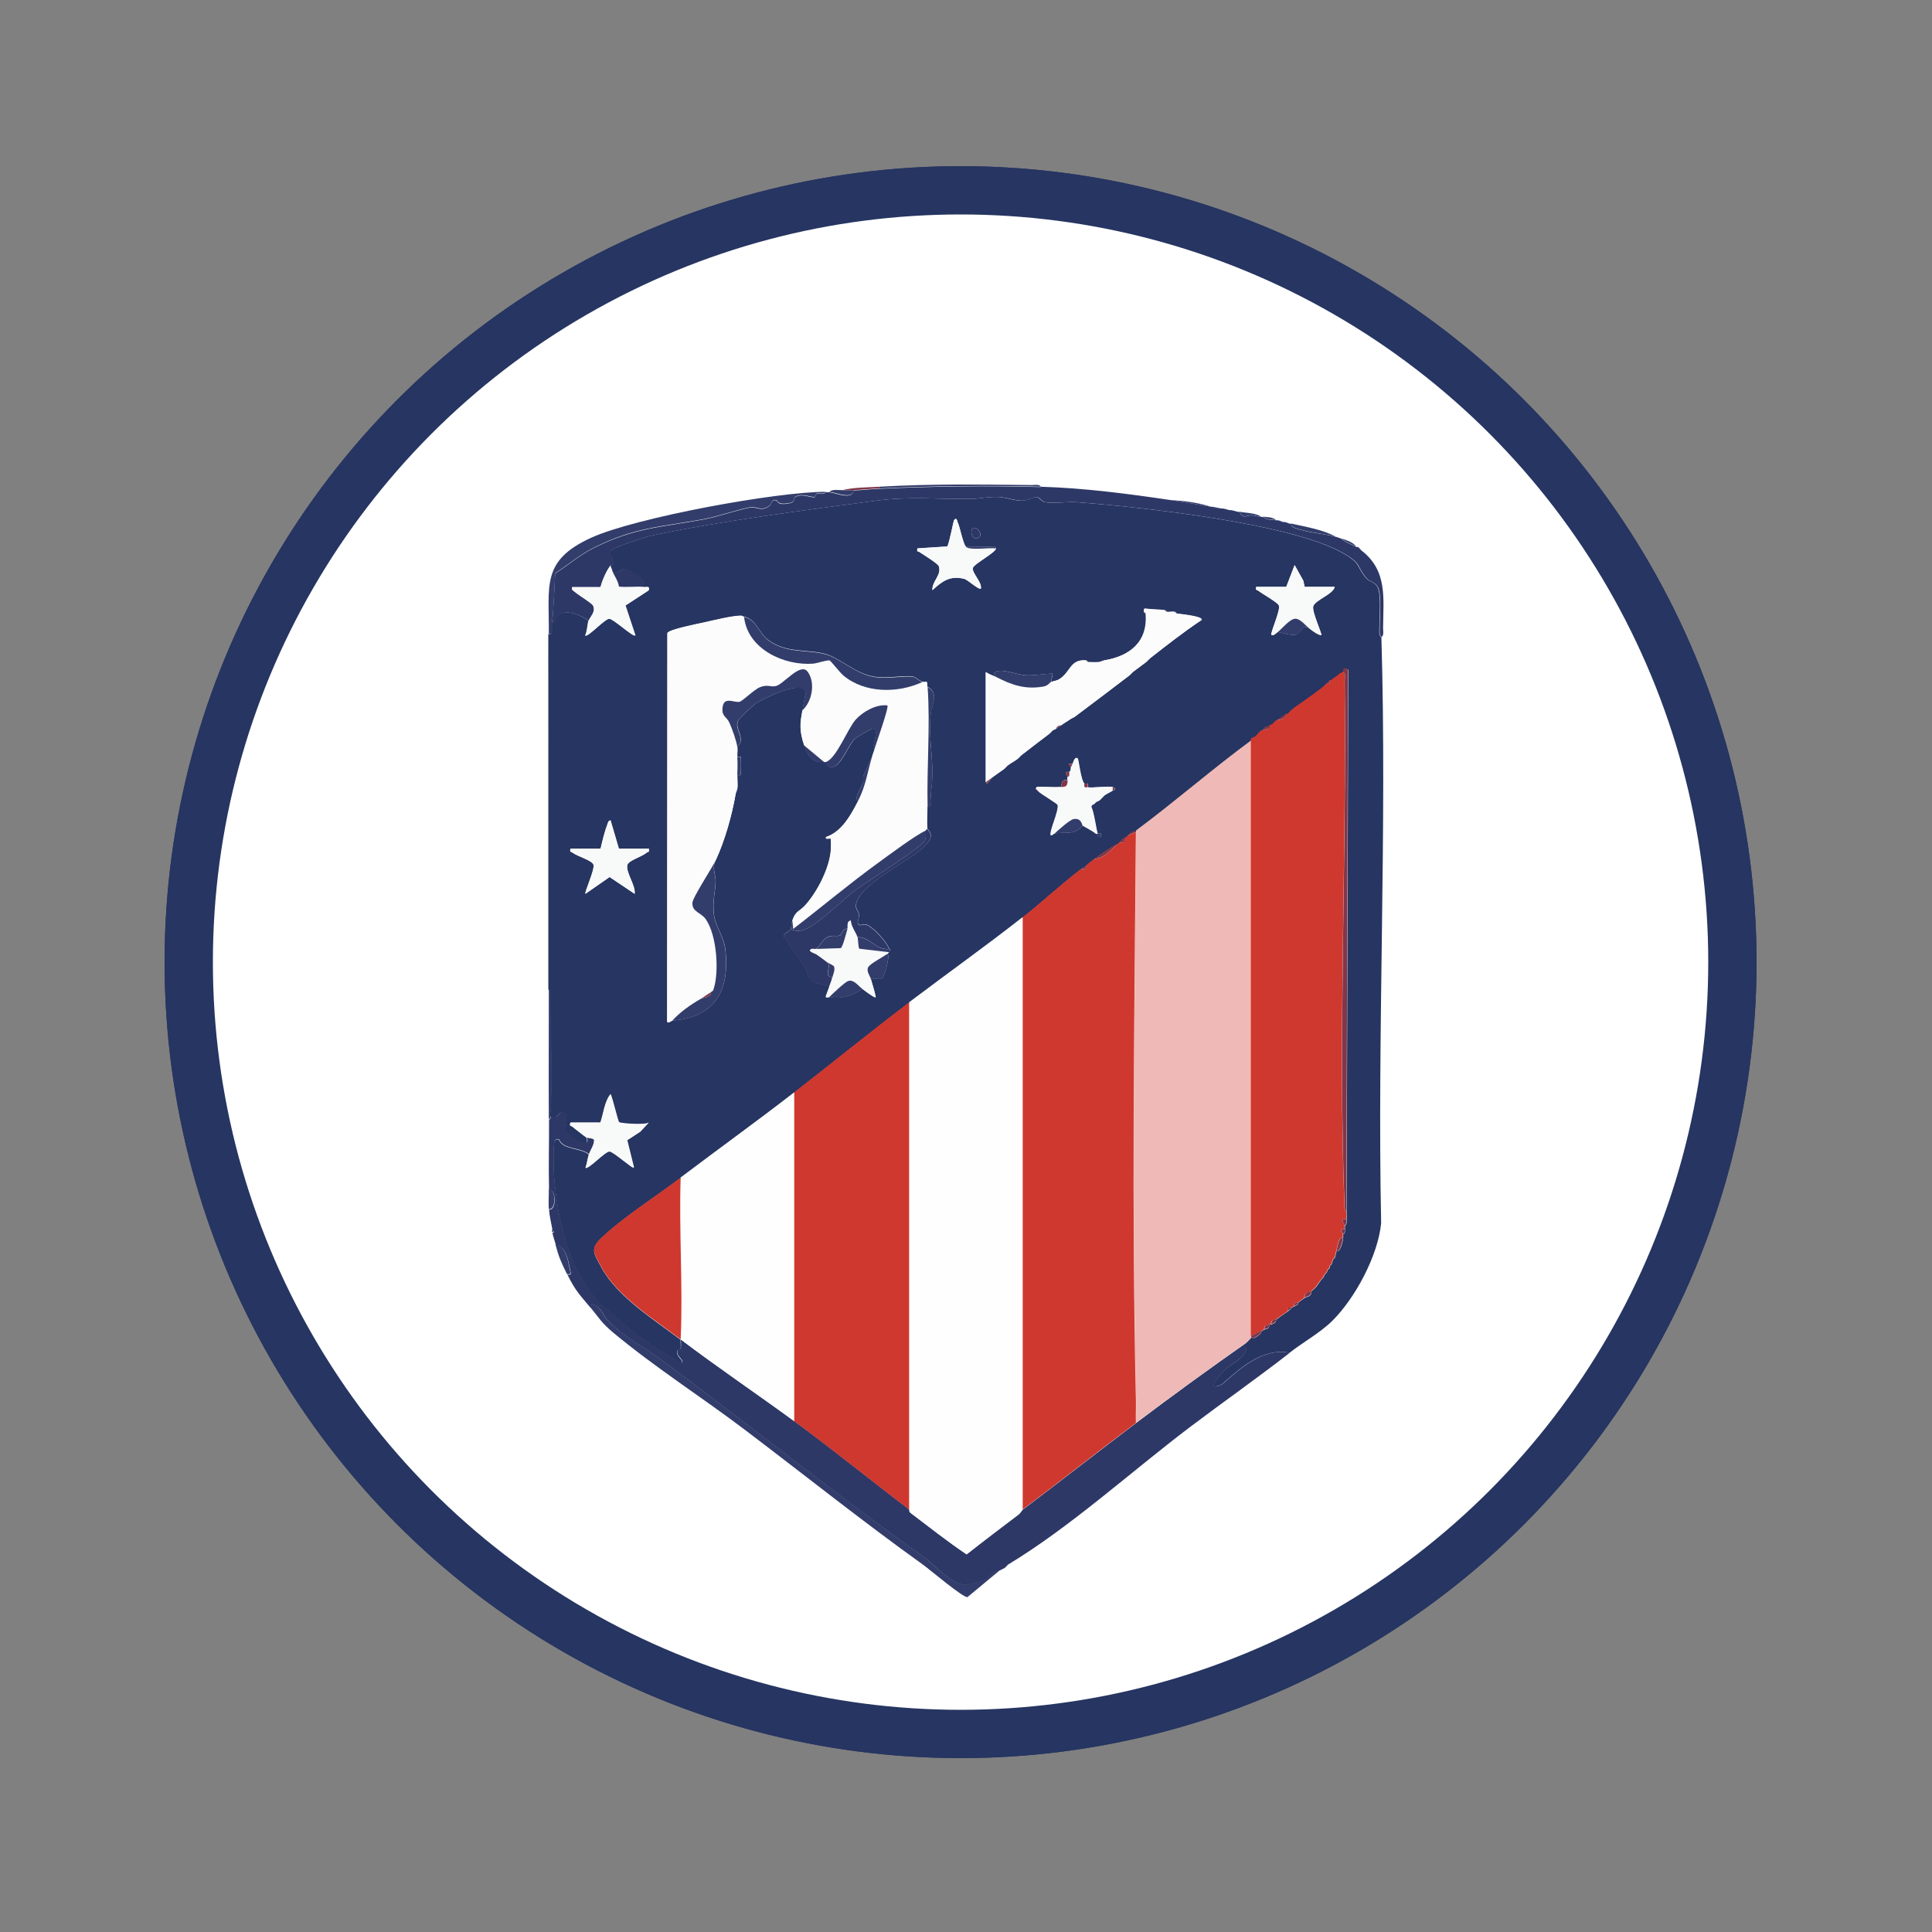 <?xml version="1.0" encoding="UTF-8"?>
<svg xmlns="http://www.w3.org/2000/svg" viewBox="0 0 160 160">
  <rect x="0" y="0" width="160" height="160" fill="#808080" stroke="none"/>
  <defs>
    <style>
      .cls-1, .cls-2 {
        fill: #fff;
      }

      .cls-1, .cls-3 {
        stroke: #263561;
        stroke-miterlimit: 10;
        stroke-width: 4px;
      }

      .cls-4 {
        fill: #f8f9f9;
      }

      .cls-5 {
        fill: #813749;
      }

      .cls-6 {
        fill: #333d6b;
      }

      .cls-7 {
        fill: #263561;
      }

      .cls-8 {
        fill: #eeb9b6;
      }

      .cls-3 {
        fill: none;
      }

      .cls-9 {
        fill: #fcfcfd;
      }

      .cls-10 {
        fill: #cf382e;
      }

      .cls-11 {
        fill: #fefefe;
      }

      .cls-12 {
        fill: #2d3867;
      }
    </style>
  </defs>
  <g id="Layer_1" data-name="Layer 1">
    <g>
      <circle class="cls-1" cx="79.55" cy="79.68" r="63.92"/>
      <g>
        <circle class="cls-2" cx="79.55" cy="79.68" r="63.92"/>
        <circle class="cls-3" cx="79.55" cy="79.68" r="63.92"/>
      </g>
    </g>
  </g>
  <g id="Layer_2" data-name="Layer 2">
    <g>
      <path class="cls-7" d="M114.4,52.75c.48,16.15-.35,32.39-.02,48.55-.26,2.68-2.15,6.22-4.06,8.1-1.02,1-2.42,1.76-3.52,2.63-2.22-.43-4.06,1.25-5.61,2.61-1.48.7-.16-.81.29-1.23.68-.64,1.91-.99,1.73-2.21.16-.11.32-.35.41-.41.04-.03.22.05.31,0,.18-.11.61-.38.52-.54.09-.05.19-.09.28-.14.17-.09.34.04.41-.41.04-.02.1.02.14,0,.55-.22.35-.36.41-.41.26-.21.67-.48.97-.69.34-.25.17-.16.28-.28.04-.04.2-.1.28-.14.46-.23.2-.21.28-.28.17-.15.37-.28.55-.41.17-.12.58-.08.55-.55.5-.39.5-.54.83-.97.04-.05.1-.08.14-.14.08-.11.1-.22.14-.28.03-.04.1-.08.14-.14.07-.11.09-.2.14-.28.02-.03.1-.06.14-.14.02-.04-.02-.1,0-.14.02-.04.11-.08.14-.14.1-.21.09-.3.14-.41.02-.04.12-.08.14-.14.09-.26.09-.4.14-.55.3.16.54-.85.55-1.11,0-.09,0-.19,0-.28.17-.06.15-.27.14-.41,0-.09.01-.19,0-.28.17-.16.14-.34.14-.55,0-.18.01-.37,0-.55l.14-44.96c-.5-.33-.39.18-.42.2-.07.06-.2.08-.28.14-.06.04-.09.11-.14.14-.13.1-.28.18-.41.28-.05.04-.09.1-.14.14-.03.02-.11-.02-.14,0-.13.11-.21.23-.28.28-.05.04-.09.1-.14.14s-.09.1-.14.14c-.83.64-1.65,1.21-2.49,1.8-.21.15-.34.37-.41.41-.03.02-.11-.02-.14,0-.27.19-.55.37-.83.55-.05.03-.09.1-.14.14s-.09.1-.14.14c-.08.06-.19.09-.28.14-.18.1-.47.07-.55.41-.03.02-.1-.02-.14,0-.06.04-.1.11-.14.14-.09.06-.19.27-.41.41-.14-.01-.22-.01-.28.14-.01.04.01.1,0,.14-3.25,2.39-6.3,5.06-9.53,7.46-.15.11-.27-.06-.69.41-.04.05-.1.09-.14.14-.29.05-.38.26-.55.41-.05.04-.09.09-.14.14-.68.3-1.34.8-1.93,1.24-.23.17-.46.37-.69.55-.09.07-.24.15-.41.28-1.66,1.27-3.22,2.73-4.84,4.01-3.07,2.41-6.28,4.69-9.4,7.05s-6.35,4.99-9.53,7.46-6.27,4.68-9.4,7.05c-2.03,1.54-4.74,3.25-6.56,4.98-1,.95-.59,1.33.01,2.46,1.29,2.4,4.4,4.34,6.54,5.96-.01.23.05.53,0,.73-.03.12-.29.05-.29.3.01.48.42.49.43.9-.14.14-1.08-.6-1.29-.72-1.64-.88-4.1-2.84-5.48-4.19-2.69-2.63-3.61-7.14-3.87-10.78-.03-.42-.06-2.49.07-2.69.08-.13.19-.16.34-.13.34.88,1.81.67,2.49,1.24-.11.34-.15.76-.28,1.1.21.22,1.59-1.34,2-1.34.29,0,1.92,1.45,2,1.34l-.56-2.26,1.1-.72.7-.75c-.28.26-2.37.07-2.47-.01-.09-.08-.54-2.03-.71-2.33-.48.59-.58,1.61-.83,2.35h-2.49c-.08.32.06.23.17.32.37.29.84.67,1.21.93,0,.34.13.48-.32.39-.59-.12-1.4-.66-1.48-1.3-.04-.34.26-.93,0-1.1-.62-.41-.58.69-1.25.21.23-2.99.03-6.68,0-9.74,0-.23.09-.61-.14-.76,0-3.82,0-7.65,0-11.47v-13.82c0-1.38-.01-2.77,0-4.15.47.12.23-.56.28-.97.43.07.28-.43.56-.62.71-.48,1.84.04,2.48.48-.11.36-.1.87-.28,1.24.19.21,1.6-1.38,2-1.38.34,0,1.99,1.54,2.14,1.38l-.82-2.47,1.93-1.26c.08-.4-.14-.25-.41-.27.03-.27.02-.5-.2-.7-.16-.15-1.21-.82-1.39-.81-.27.01-.6.52-1.03.13-.05-.14-.13-.26-.14-.41.06-.08.29-.07.28-.34,0-.22-.46-.58-.26-.89.16-.25,2.91-1.15,3.38-1.25,5.8-1.23,12.75-2.11,18.66-2.9,2.73-.36,5.02-.11,7.73-.14.81,0,1.6-.22,2.49-.15.6.05,1.19.3,1.79.29.52,0,.97-.32,1.24-.29s.38.36.7.42c.7.14,1.84-.06,2.62,0,5.3.4,17.67,1.73,22.04,4.21,1.54.87,1.09,1.06,1.93,2.08.25.31.75.28.98.81.31.7.09,2.83.12,3.75,0,.18.14.32.14.33ZM79.99,45.28c-.24-.26-.48-1.58-.68-2.02-.05-.11-.08-.45-.29-.19-.07.09-.39,1.9-.57,2.19l-2.47.16c-.08.33.06.22.18.31.29.2,1.51.93,1.59,1.17.25.73-.59,1.26-.53,1.98.81-.75,1.47-1.25,2.66-.93.24.06,1.21.94,1.35.8.11-.54-.75-1.28-.66-1.71.07-.32,1.91-1.29,1.91-1.61-.02-.23-.31-.13-.48-.14-.66-.04-1.34.03-2,0ZM80.54,43.77c-.21.16-.08.89.33.82.73-.12.06-1.11-.33-.82ZM108.45,52.06c.27.2.63.5.97.55.09-.09-.79-1.94-.67-2.39.14-.53,1.67-1.01,1.78-1.62h-2.49l-.11-.51-.72-1.29-.69,1.8h-2.49c-.08.32.06.23.17.32.34.26,1.55.93,1.7,1.21.17.32-.56,1.93-.63,2.41.12.2.45-.12.55-.21.34.09,1.12.29,1.42.25.55-.08.55-.99,1.2-.53ZM94.78,50.67c.02.12.14.13.14.14.19,2.36-1.35,3.52-3.45,3.87-.24.04-.39.14-.41.14-.31.02-.66.01-.97,0,0,0-.04-.13-.14-.14-1.29-.1-1.23.91-2.14,1.52-.29.19-.52.17-.76.28l.14-.69c-.79,0-1.47.18-2.28.13-.67-.04-1.87-.54-2.39-.31-.33.14-.14.22-.03.45-.27-.14-.58-.21-.83-.41v9.12s.07.14.07.14l.48-.55c.32-.24.65-.46.97-.69.14-.11.22-.23.28-.28.26-.2.57-.35.83-.55.14-.1.22-.23.28-.28.78-.6,1.56-1.21,2.35-1.8.14-.1.22-.24.28-.28.08-.06.2-.08.28-.14.12-.09.27-.17.41-.28.3-.22.61-.39.83-.55.04-.03.16-.05.28-.14,1.52-1.14,3.05-2.3,4.56-3.45.14-.11.22-.23.28-.28.36-.28.75-.55,1.11-.83.13-.1.22-.23.28-.28,1.39-1.09,2.82-2.21,4.28-3.18.23-.33-1.92-.52-2.07-.55,0,0-.03-.12-.14-.14-.21-.04-.48.03-.69,0,0,0-.03-.12-.14-.14-.51-.07-1.13-.05-1.66-.14,0,.09-.02.19,0,.28ZM61.61,51.09s-.07-.11-.3-.11c-.76.02-2.24.39-3.05.57-.47.1-2.89.58-2.99.87l-.02,32.17c.05.2.34-.06.42-.07,3.52-.27,4.78-2.45,4.41-5.86-.12-1.1-.83-1.92-.95-2.92-.14-1.1.12-1.87.14-2.77.01-.55-.33-1.12,0-1.72.76-1.63,1.36-3.75,1.66-5.53,0-.02.11-.15.14-.41.04-.34-.01-.75,0-1.11.13-.01.24.07.28-.09.03-.13.04-1.38,0-1.43-.02-.02-.2.01-.28,0-.02-.27.03-.57,0-.83.73-.65-.19-1.4.03-2.11.07-.23,1.26-1.32,1.54-1.51.63-.41,3.53-1.81,4.04-1.09l.07.22c-.14.48-.19.98-.28,1.45-.23,1.13-.25,1.72.14,2.9.29.87.63,1.5,1.66,1.38.05,0,.1.01.14,0,0,.34.17.43.48.43.77,0,1.39-1.89,1.93-2.36.1-.09,1.32-.8,1.4-.81.79-.08-.12,1.48.19,1.78-.04.15-.1.28-.14.41l-.79,1.77c.2.8-.81,1.41-.45,2.1-.59,1.14-1.35,2.49-2.62,2.9-.05.27.32.06.4.14.04.04.03.85,0,1.03-.14,1.46-1.11,3.34-2.07,4.43-.54.61-.83.48-1.11,1.31-.11.33-.08.47-.14.69-.08.3-.69.31-.54.73.6.83,1.22,1.67,1.76,2.54.15.24.17.54.32.78.42.69,1,.4,1.64.78-.09.26-.19.5-.28.76,0,.13.17.06.28.07,1.16.13,1.83-.05,2.76-.69.16.11,1.02.78,1.1.69-.1-.51-.27-1.02-.41-1.52.24-.05.78.08.95-.02.09-.06.68-1.78.43-2.05.04-.03.1-.1.14-.14.23-.26.04-.16,0-.28-.22-.58-1.29-1.76-1.84-1.98-.27-.11-.45.05-.57.02-.39-.09-.05-.55-.08-.86-.03-.28-.3-.47-.26-.81.3-2.09,6.12-4.2,6.2-5.71.02-.34-.26-.49-.28-.61-.08-.5.01-1.25,0-1.8.49.08.24-.85.28-1.17.37-2.48-.25-4.23-.02-6.51.08-.74.73-1.75-.27-2.27-.05-.68-.04-.29-.41-.41-.35-.12-.52-.37-.77-.42-.81-.15-2.17.23-3.41-.03-1.44-.3-2.72-1.53-3.83-1.84-1.56-.42-3.16-.05-4.69-1.11-.86-.59-1.01-1.75-2.08-1.99ZM88.83,63.25s-.23-.04-.27,0c-.1.09.14.26.14.27.02.39-.13.39-.14.41-.56-.07-.15.3-.14.41,0,.09,0,.19,0,.28-.47-.1-.47.16-.55.55-.66.05-1.34-.04-2,0l-.07.14c0,.16.18.2.28.28.23.2,1.51.97,1.53,1.06.12.53-.74,2.25-.56,2.53.11,0,.17-.11.27-.14.81-.21,1.69.21,2.35-.69.23.17.7.36,1.11.69.12.1.06.27.34.28.12,0,.09-.25.07-.28-.03-.03-.25.03-.27,0-.09-.12-.32-1.87-.52-2.17-.05-.23.17-.24.25-.31.04-.04.09-.1.14-.14.07-.06.21-.08.28-.14.18-.15.32-.34.41-.41.2-.16.54-.29.69-.41,0,0,.11.02.14-.07.04-.15,0-.16-.14-.21-.35-.11-1.93.11-2.07,0-.03-.02.03-.24,0-.28s-.24.03-.28,0c-.3-.26-.48-1.99-.55-2.07-.24-.28-.36.38-.41.41ZM51.25,70.29l-.69-2.35c-.21.02-.21.21-.27.35-.23.59-.41,1.37-.56,2h-2.49c-.08.32.06.23.17.32.42.33,1.65.64,1.74,1.02.1.43-.77,2.28-.67,2.39l2-1.39,2.07,1.39c.11-.66-.77-1.8-.6-2.39.11-.39,1.2-.67,1.6-1.02.1-.08.26,0,.18-.32h-2.49Z"/>
      <path class="cls-12" d="M45.59,92.4c.67.47.63-.62,1.25-.21.26.17-.04.76,0,1.1.07.64.89,1.18,1.48,1.3.45.09.31-.05.32-.39.12.08.53.05.56.22,0,.42-.31.82-.42,1.16-.68-.57-2.15-.36-2.49-1.24-.15-.03-.26,0-.34.13-.13.2-.1,2.28-.07,2.69.26,3.63,1.18,8.15,3.87,10.78,1.38,1.35,3.84,3.31,5.48,4.19.21.11,1.15.85,1.29.72,0-.41-.42-.42-.43-.9,0-.25.26-.17.29-.3.05-.21,0-.5,0-.73,3.08,2.33,6.32,4.52,9.4,6.77s6.41,4.96,9.53,7.32c.01,0-.02.18.1.28,1.54,1.16,3.05,2.36,4.65,3.44,1.42-1.12,2.86-2.21,4.3-3.3.17-.13.27-.35.35-.41,3.11-2.35,6.28-4.83,9.4-7.19,2.94-2.22,6.08-4.5,9.12-6.63.18,1.22-1.06,1.56-1.73,2.21-.45.43-1.77,1.93-.29,1.23,1.55-1.36,3.39-3.04,5.61-2.61-2.73,2.12-5.54,4.09-8.28,6.16-4.87,3.69-9.91,8.28-15.07,11.39l-.28.28c-.09.05-.19.09-.28.14-.24.13-.54.11-.77.27-.22.15-.26.48-.45.56-.09.04-1.4.4-1.49.42-1.31.16-2.64-1.54-3.58-2.21-7.45-5.3-14.49-10.97-21.85-16.42-1.52-1.13-3.03-1.83-4.42-3.25-.32-.32-.54-1-1.02-1.26-.24-.14-.48-.18-.41.21-.92-1.11-1.24-1.38-1.93-2.76.43.06.26-.16.22-.42-.13-.71-.36-1.96-1.18-2.06-.09-.32-.21-.63-.28-.97l.14-.08-.14-.19c-.1-.55-.24-1.09-.28-1.66.66.05.57-1.72,0-1.66-.05-1.93.01-3.87,0-5.8.13-.04.13-.16.14-.28Z"/>
      <path class="cls-12" d="M86.21,40.31c3.64.11,7.19.58,10.78,1.11,1.09.16,2.22.37,3.32.55.04,0,.09,0,.14,0,.12.22.47.13.69.14.04,0,.09,0,.14,0l.55.14s.09,0,.14,0l.55.14s.09,0,.14,0c.27.66.62.26,1.02.29.24.02.49.1.77.13.05,0,.09,0,.14,0,.31.27.74.22,1.11.28.04,0,.09,0,.14,0l.41.14s.09,0,.14,0l.41.14s.09,0,.14,0c-.08.34.59.45.8.51.97.29,1.94.32,2.93.59.15.04.27.09.41.14.34.33.84.45,1.24.69.03.02.1-.02.14,0l.28.28c2.18,1.68,1.82,3.94,1.8,6.43,0,.23.09.61-.14.76,0-.02-.14-.16-.14-.33-.03-.93.19-3.05-.12-3.75-.24-.53-.73-.5-.98-.81-.84-1.02-.38-1.21-1.93-2.08-4.37-2.48-16.75-3.81-22.04-4.21-.79-.06-1.92.13-2.62,0-.32-.06-.42-.39-.7-.42s-.72.29-1.24.29c-.61,0-1.19-.25-1.79-.29-.89-.07-1.67.14-2.49.15-2.71.03-5-.22-7.73.14-5.9.79-12.85,1.67-18.66,2.9-.47.1-3.22.99-3.38,1.25-.19.31.25.67.26.89.01.27-.22.26-.28.34-.32.4-.7,1.24-.83,1.8h-2.35c-.06.27.1.27.23.39.29.26,1.4.92,1.5,1.13.26.52-.25.93-.35,1.24-.64-.43-1.77-.96-2.48-.48-.28.19-.12.69-.56.62.15-1.34.17-2.7.26-4.05,1.18-.75,1.99-1.51,3.28-2.15,3.33-1.64,5.39-1.66,8.9-2.3,1.27-.23,2.77-.77,3.97-1.01.44-.09.92.37,1.55-.1.27-.2.2-.6.62-.48.11.03.02.41.96.26.71-.11.39-.43.58-.54.6-.34,1.24.06,1.62.01.09-.01.07-.25.18-.28.22-.06.6.11.73-.14.09,0,.19,0,.28,0,.62.06,1.87.69,2.07-.14.69-.03,1.37-.11,2.07-.14,4.47-.2,8.92-.27,13.4-.14Z"/>
      <path class="cls-6" d="M48.9,108.29c-.07-.38.17-.34.41-.21.48.27.7.94,1.02,1.26,1.39,1.41,2.9,2.12,4.42,3.25,7.36,5.45,14.41,11.11,21.85,16.42.94.67,2.27,2.37,3.58,2.21.1-.01,1.4-.38,1.49-.42.18-.08.23-.41.45-.56.23-.16.53-.13.77-.27l-2.76,2.29c-.29.14-3.17-2.31-3.69-2.68-5-3.58-9.79-7.41-14.7-11.13-3.6-2.73-7.49-5.2-10.97-8.1-.98-.82-1.14-1.19-1.87-2.07Z"/>
      <path class="cls-6" d="M68.38,40.73c-.14.25-.52.09-.73.14-.11.03-.09.27-.18.28-.37.05-1.01-.35-1.62-.01-.2.11.13.43-.58.54-.94.14-.85-.23-.96-.26-.42-.12-.35.28-.62.48-.63.47-1.11.01-1.55.1-1.2.24-2.7.78-3.97,1.01-3.51.64-5.57.65-8.9,2.3-1.29.64-2.1,1.39-3.28,2.15-.09,1.35-.11,2.71-.26,4.05-.05.41.2,1.09-.28.97.04-3.98-.65-6.03,3.47-7.93,3.66-1.68,15.4-3.83,19.47-3.82Z"/>
      <path class="cls-6" d="M86.21,40.31c-4.48-.13-8.94-.06-13.4.14v-.14c4.28-.25,8.36-.19,12.64-.14.23,0,.61-.09.76.14Z"/>
      <path class="cls-6" d="M45.45,70.43c0-4.6-.02-9.21,0-13.82v13.82Z"/>
      <path class="cls-6" d="M45.59,92.4c0,.12,0,.24-.14.28-.02-3.59,0-7.19,0-10.78.23.14.14.52.14.76.03,3.06.23,6.75,0,9.74Z"/>
      <path class="cls-6" d="M46,103.04c.83.1,1.06,1.36,1.18,2.06.05.27.21.48-.22.42-.49-.98-.68-1.4-.97-2.49Z"/>
      <path class="cls-6" d="M110.67,44.46c-.99-.27-1.96-.3-2.93-.59-.21-.06-.88-.18-.8-.51,1.23.28,2.63.5,3.73,1.11Z"/>
      <path class="cls-6" d="M45.45,98.48c.57-.06.66,1.7,0,1.66-.04-.55.01-1.11,0-1.66Z"/>
      <path class="cls-6" d="M69.77,40.59c.32,0,.65.02.97,0-.2.83-1.45.19-2.07.14.3-.24.74-.13,1.11-.14Z"/>
      <path class="cls-6" d="M104.45,42.8c-.28-.02-.53-.11-.77-.13-.4-.03-.75.37-1.02-.29.58.11,1.28.09,1.8.41Z"/>
      <path class="cls-6" d="M100.3,41.97c-1.1-.18-2.22-.39-3.32-.55,1.1.05,2.26.21,3.32.55Z"/>
      <path class="cls-5" d="M72.81,40.31v.14c-.7.03-1.38.1-2.07.14-.32.02-.65,0-.97,0,.96-.24,2.06-.22,3.04-.28Z"/>
      <path class="cls-6" d="M101.13,42.11c-.22,0-.57.09-.69-.14.23.04.52.11.69.14Z"/>
      <path class="cls-6" d="M105.69,43.07c-.37-.06-.79,0-1.11-.28.36.04.8.02,1.11.28Z"/>
      <path class="cls-6" d="M101.82,42.25l-.55-.14c.24.04.45.12.55.14Z"/>
      <path class="cls-6" d="M102.51,42.38l-.55-.14c.24.04.41.11.55.14Z"/>
      <path class="cls-6" d="M106.8,43.35l-.41-.14c.21.04.36.13.41.14Z"/>
      <path class="cls-6" d="M106.24,43.21l-.41-.14c.22.04.38.13.41.14Z"/>
      <path class="cls-6" d="M112.32,45.28c-.4-.24-.9-.36-1.24-.69.43.16.98.29,1.24.69Z"/>
      <path class="cls-6" d="M45.72,102.07c-.02-.08.02-.19,0-.28l.14.19-.14.08Z"/>
      <path class="cls-6" d="M112.74,45.56l-.28-.28c.18.11.21.23.28.28Z"/>
      <path class="cls-6" d="M83.17,129.85l.28-.28s-.11.18-.28.28Z"/>
      <path class="cls-8" d="M103.62,110.64v.14c-.09.06-.25.3-.41.41-3.04,2.13-6.18,4.42-9.12,6.63-.02-.67.02-1.34,0-2.01-.37-15.56-.14-31.31,0-46.9v-.14c3.23-2.4,6.29-5.07,9.53-7.46v49.33Z"/>
      <path class="cls-10" d="M94.08,117.83c-3.12,2.35-6.28,4.84-9.4,7.19v-49.05c1.62-1.27,3.18-2.74,4.84-4.01.29.03.48.05.41-.28.23-.18.46-.38.69-.55.74.02,1.43-.76,1.93-1.24.05-.04.09-.09.14-.14.52.13.39-.22.55-.41.04-.05.1-.09.14-.14l.69-.28c-.13,15.6-.36,31.35,0,46.9.02.67-.02,1.34,0,2.01Z"/>
      <path class="cls-11" d="M84.69,75.96v49.05c-.08.06-.18.28-.35.41-1.44,1.09-2.88,2.18-4.3,3.3-1.6-1.07-3.11-2.28-4.65-3.44-.12-.09-.09-.27-.1-.28v-42c3.11-2.35,6.33-4.64,9.4-7.05Z"/>
      <path class="cls-10" d="M111.49,100.42c.01.18,0,.37,0,.55-.58-.08-.16.39-.14.55.01.09,0,.19,0,.28-.56-.07-.15.28-.14.41,0,.09,0,.19,0,.28-.38-.1-.44.74-.55,1.11-.05.15-.04.29-.14.55l-.14.14c-.05.12-.04.21-.14.41l-.14.14s.02.1,0,.14l-.14.14c-.04.08-.07.17-.14.28l-.14.14c-.04.06-.06.16-.14.28l-.14.14c-.33.42-.32.57-.83.97-.15.12-.59.08-.55.55-.18.13-.38.27-.55.41-.26-.04-.32.01-.28.28-.08.04-.23.09-.28.14-.26-.04-.32.01-.28.28-.29.22-.71.48-.97.69-.28,0-.43.14-.41.41-.04.02-.1-.02-.14,0-.24.09-.49.11-.41.41-.09.05-.18.09-.28.14-.27.14-.57.24-.83.41v-49.33s-.01-.1,0-.14c.13,0,.19-.08.28-.14.23-.15.33-.35.41-.41l.14-.14s.1.02.14,0c.27-.15.65-.04.55-.41.09-.05.2-.08.28-.14l.14-.14c.05-.04.09-.1.14-.14.42-.09.74-.07.83-.55.03-.02.11.02.14,0l.41-.41c.83-.59,1.66-1.16,2.49-1.8l.14-.14c.05-.04.09-.1.14-.14.29.03.31.02.28-.28.03-.02.11.02.14,0l.14-.14c.13-.1.28-.18.41-.28l.14-.14c.08-.06.21-.08.28-.14.23.14.14.52.14.76.18,14.41-.55,29.21-.01,43.54,0,.25.15.43.15.47Z"/>
      <path class="cls-10" d="M75.29,83.01v42c-3.12-2.36-6.43-5.05-9.53-7.32v-27.22c3.18-2.47,6.32-5.03,9.53-7.46Z"/>
      <path class="cls-9" d="M61.61,51.09c.29,2.64,3.3,4.06,5.73,3.87.34-.03,1.16-.32,1.36-.26.08.02.87,1.02,1.12,1.23,1.78,1.5,4.52,1.5,6.57.55.37.13.37-.27.41.41.23,3.19-.08,6.71,0,9.95.01.55-.08,1.29,0,1.8-.05.03-.1.12-.14.14-.92.43-3.05,2.03-3.99,2.71-2.39,1.73-4.66,3.64-6.99,5.44l-.07-.69c.28-.83.57-.7,1.11-1.31.96-1.09,1.93-2.97,2.07-4.43.02-.18.03-.99,0-1.03-.08-.08-.45.12-.4-.14,1.27-.42,2.04-1.76,2.62-2.9.73-1.42.81-2.43,1.24-3.87.04-.14.1-.27.14-.41.14-.47,1.26-3.58,1.11-3.73-.91-.11-2.03.52-2.62,1.17-.67.74-1.61,3.26-2.49,3.52-.04.01-.09,0-.14,0l-1.66-1.38c-.39-1.18-.36-1.77-.14-2.9.81-.73,1.11-2.33.42-3.22-.6-.78-2.01,1.1-2.64,1.21-.48.08-.64-.16-1.29.09-.52.2-1.4,1.13-1.7,1.21-.4.1-1.26-.46-1.39.4s.32.8.55,1.32c.22.48.6,1.54.66,2.03.03.26-.02.56,0,.83.03.48.02,1.03,0,1.52-.01.36.04.76,0,1.11l-.14.41c-.3,1.77-.9,3.9-1.66,5.53-.31.66-1.91,3.08-1.92,3.52-.02.77.73.78,1.12,1.36.9,1.32,1.12,4.31.63,5.8-.06.18-.21.2-.24.24l-.83.55c-.85.48-1.7,1.09-2.35,1.8-.07,0-.36.27-.42.07l.02-32.17c.1-.3,2.53-.77,2.99-.87.81-.18,2.29-.55,3.05-.57.22,0,.25.1.3.11Z"/>
      <path class="cls-11" d="M65.76,117.69c-3.08-2.25-6.32-4.44-9.4-6.77.2-4.41-.15-8.97,0-13.4,3.13-2.37,6.29-4.64,9.4-7.05v27.22Z"/>
      <path class="cls-9" d="M96.43,50.54l.14.14c.21.03.48-.04.69,0l.14.14c.15.03,2.3.22,2.07.55-1.46.97-2.89,2.09-4.28,3.18l-.28.28c-.36.28-.74.55-1.11.83l-.28.28c-1.51,1.16-3.04,2.31-4.56,3.45l-.28.14c-.22.17-.53.33-.83.55-.2,0-.35.08-.41.28-.08.06-.2.08-.28.14l-.28.28c-.79.59-1.57,1.2-2.35,1.8l-.28.28c-.26.2-.57.35-.83.55l-.28.28c-.32.24-.65.45-.97.69-.18.14-.36.28-.55.41v-9.12c.25.21.56.27.83.41,1.28.66,2.4,1.06,3.9.8.45-.08.52-.32.65-.38.24-.11.47-.08.76-.28.91-.61.85-1.62,2.14-1.52l.14.14c.31.01.66.02.97,0l.41-.14c2.1-.35,3.64-1.51,3.45-3.87l-.14-.14c-.02-.08,0-.19,0-.28.53.08,1.15.07,1.66.14Z"/>
      <path class="cls-10" d="M56.36,110.92c-2.14-1.62-5.25-3.56-6.54-5.96-.61-1.13-1.02-1.52-.01-2.46,1.82-1.72,4.53-3.44,6.56-4.98-.15,4.43.2,8.99,0,13.4Z"/>
      <path class="cls-12" d="M73.64,78.58c-1.07.16-1.57-1-2.63-.97-.14-.42-.53-.88-.55-1.38-.38.09-.22.49-.27.69-.41-.07-.49.52-.65.56-.36.08-.6-.08-1.06.15-.4.2-.59.79-.92.95-.07.03-.24-.03-.33,0-.45.17.25.36.37.44.32.21.63.44.92.67.37.44-.39,1.18.41,1.24-.07.33-.18.54-.28.83-.64-.38-1.22-.09-1.64-.78-.15-.24-.17-.54-.32-.78-.54-.87-1.16-1.71-1.76-2.54-.15-.42.46-.43.54-.73.5.25.92.19,1.4-.05,1.12-.55,2.94-2.4,4.08-3.24.89-.66,5.38-3.45,5.64-4.04.12-.27.08-.55.07-.83.04-.02.09-.11.14-.14.02.12.3.27.28.61-.08,1.51-5.9,3.62-6.2,5.71-.05.33.23.52.26.81.03.32-.3.77.08.86.12.03.3-.12.57-.02.55.22,1.61,1.39,1.84,1.98Z"/>
      <path class="cls-4" d="M88.83,63.25s.17-.69.41-.41c.07.08.25,1.82.55,2.07-.05.27,0,.32.28.28.15.11,1.72-.11,2.07,0v.28c-.15.13-.49.25-.69.41l-.41.41c-.07.06-.2.08-.28.14l-.14.14c-.08.08-.29.08-.25.31.2.31.43,2.05.52,2.17h-.14c-.41-.33-.87-.52-1.11-.69-.07-.05-.1-.63-.73-.53-.35.06-1.3.94-1.62,1.22-.1.03-.17.14-.27.14-.19-.28.68-2,.56-2.53-.02-.09-1.3-.87-1.53-1.06l-.28-.28.07-.14c.66-.04,1.34.05,2,0,.38-.03.52-.01.55-.55,0-.09,0-.19,0-.28.2-.08.1-.3.14-.41,0-.02.16-.02.14-.41l.14-.28Z"/>
      <path class="cls-4" d="M71.01,77.62c.05.16.05.87.15.95l2.47.29s-.1.11-.14.14c-.32.23-1.44.82-1.6,1.11-.18.33.14.69.22.97.14.5.31,1.01.41,1.52-.08.09-.95-.58-1.1-.69-.29-.2-.71-.79-1.14-.67-.29.08-1.34,1.08-1.62,1.36-.11-.01-.28.06-.28-.07.09-.26.19-.5.28-.76.09-.29.2-.5.28-.83.06-.28.23-.53.14-.87-.03-.12-.41-.26-.56-.37-.3-.23-.61-.46-.92-.67-.12-.08-.82-.27-.37-.44.08-.03.26.04.33,0l2.07-.07c.17-.1.46-1.28.55-1.59.06-.2-.1-.6.27-.69.02.5.41.97.55,1.38Z"/>
      <path class="cls-4" d="M105.83,52.33c-.11.09-.44.41-.55.21.07-.48.8-2.09.63-2.41-.15-.28-1.36-.94-1.7-1.21-.11-.09-.25,0-.17-.32h2.49l.69-1.8.72,1.29.11.51h2.49c-.11.61-1.63,1.09-1.78,1.62-.12.45.76,2.3.67,2.39-.33-.06-.7-.35-.97-.55-.31-.23-.75-.82-1.17-.82-.45,0-1.11.82-1.45,1.1Z"/>
      <path class="cls-4" d="M50.7,47.22c.18.52.49.83.57,1.37.68.06,1.38-.03,2.06.02.28.02.49-.12.41.27l-1.93,1.26.82,2.47c-.16.16-1.8-1.38-2.14-1.38-.4,0-1.81,1.59-2,1.38.17-.37.16-.88.28-1.24.1-.32.61-.72.35-1.24-.1-.21-1.21-.87-1.5-1.13-.14-.12-.29-.12-.23-.39h2.35c.13-.56.51-1.4.83-1.8,0,.15.09.28.14.41Z"/>
      <path class="cls-4" d="M48.63,94.2c-.36-.26-.84-.64-1.21-.93-.11-.09-.25,0-.17-.32h2.49c.25-.74.34-1.76.83-2.35.17.31.61,2.26.71,2.33.1.09,2.19.27,2.47.01l-.7.75-1.1.72.56,2.26c-.08.11-1.71-1.34-2-1.34-.41,0-1.8,1.56-2,1.34.12-.35.16-.76.28-1.1s.43-.74.42-1.16c-.03-.18-.45-.14-.56-.22Z"/>
      <path class="cls-4" d="M51.25,70.29h2.49c.08.32-.08.23-.18.32-.4.35-1.49.64-1.6,1.02-.16.59.72,1.73.6,2.39l-2.07-1.39-2,1.39c-.1-.11.77-1.97.67-2.39-.09-.38-1.32-.7-1.74-1.02-.11-.09-.25,0-.17-.32h2.49c.15-.63.33-1.4.56-2,.06-.14.06-.33.27-.35l.69,2.35Z"/>
      <path class="cls-6" d="M76.4,56.48c-2.05.95-4.79.95-6.57-.55-.25-.21-1.04-1.21-1.12-1.23-.21-.06-1.02.23-1.36.26-2.43.19-5.45-1.22-5.73-3.87,1.07.24,1.22,1.4,2.08,1.99,1.54,1.06,3.13.69,4.69,1.11,1.11.3,2.39,1.53,3.83,1.84,1.24.26,2.6-.11,3.41.03.24.04.42.3.77.42Z"/>
      <path class="cls-4" d="M82.48,45.42c0,.31-1.84,1.28-1.91,1.61-.09.43.77,1.17.66,1.71-.13.14-1.1-.73-1.35-.8-1.19-.31-1.85.19-2.66.93-.06-.72.79-1.25.53-1.98-.08-.23-1.3-.97-1.59-1.17-.12-.08-.26.02-.18-.31l2.47-.16c.18-.3.5-2.11.57-2.19.21-.26.24.08.29.19.2.44.44,1.75.68,2.02.3.33,1.96.05,2.49.14Z"/>
      <path class="cls-6" d="M55.67,84.53c.65-.71,1.5-1.32,2.35-1.8.17-.1.55-.12.74-.27.14-.11.07-.25.09-.28.03-.04.18-.06.24-.24.49-1.49.27-4.48-.63-5.8-.39-.58-1.14-.59-1.12-1.36.01-.44,1.61-2.86,1.92-3.52-.33.61.02,1.17,0,1.72-.02.91-.28,1.67-.14,2.77.13,1,.83,1.82.95,2.92.38,3.41-.88,5.59-4.41,5.86Z"/>
      <path class="cls-5" d="M111.22,55.65s-.08-.53.42-.2l-.14,44.96s-.14-.22-.15-.47c-.54-14.34.19-29.13.01-43.54,0-.23.09-.61-.14-.76Z"/>
      <path class="cls-6" d="M61.06,61.87c-.06-.49-.44-1.55-.66-2.03-.24-.52-.68-.51-.55-1.32.13-.86,1-.3,1.39-.4.3-.08,1.18-1,1.7-1.21.65-.25.81,0,1.29-.09.63-.11,2.04-1.98,2.64-1.21.69.89.39,2.49-.42,3.22.09-.47.14-.97.28-1.45l-.07-.22c-.51-.72-3.42.67-4.04,1.09-.28.18-1.46,1.27-1.54,1.51-.22.71.71,1.47-.03,2.11Z"/>
      <path class="cls-6" d="M68.38,63.11c.88-.26,1.82-2.78,2.49-3.52.59-.66,1.72-1.29,2.62-1.17.15.15-.97,3.26-1.11,3.73-.31-.3.61-1.86-.19-1.78-.08,0-1.3.72-1.4.81-.54.48-1.17,2.36-1.93,2.36-.31,0-.49-.09-.48-.43Z"/>
      <path class="cls-6" d="M82.48,56.06c-.11-.23-.29-.31.03-.45.52-.23,1.72.27,2.39.31.81.05,1.49-.14,2.28-.13l-.14.69c-.14.06-.21.3-.65.38-1.51.26-2.62-.14-3.9-.8Z"/>
      <path class="cls-6" d="M76.81,56.89c1,.53.35,1.53.27,2.27-.24,2.28.39,4.03.02,6.51-.05.32.21,1.25-.28,1.17-.08-3.24.23-6.76,0-9.95Z"/>
      <path class="cls-12" d="M50.7,47.22c.43.39.76-.12,1.03-.13.18,0,1.24.67,1.39.81.21.2.22.43.2.7-.68-.05-1.38.05-2.06-.02-.08-.53-.39-.85-.57-1.37Z"/>
      <path class="cls-6" d="M73.5,79c.25.27-.34,2-.43,2.05-.16.1-.71-.03-.95.02-.08-.27-.39-.63-.22-.97.15-.29,1.28-.88,1.6-1.11Z"/>
      <path class="cls-6" d="M71.42,81.9c-.94.64-1.6.82-2.76.69.28-.28,1.33-1.29,1.62-1.36.44-.12.85.47,1.14.67Z"/>
      <path class="cls-6" d="M108.45,52.06c-.66-.46-.65.45-1.2.53-.3.04-1.08-.16-1.42-.25.34-.28,1-1.1,1.45-1.1.42,0,.86.59,1.17.82Z"/>
      <path class="cls-6" d="M89.66,68.36c-.65.9-1.54.48-2.35.69.32-.28,1.27-1.17,1.62-1.22.63-.1.66.48.73.53Z"/>
      <path class="cls-6" d="M73.64,78.58c.04.11.23.01,0,.28l-2.47-.29c-.1-.08-.1-.79-.15-.95,1.05-.03,1.55,1.12,2.63.97Z"/>
      <path class="cls-6" d="M72.25,62.56c-.44,1.44-.51,2.45-1.24,3.87-.35-.69.66-1.3.45-2.1l.79-1.77Z"/>
      <path class="cls-6" d="M68.25,63.11c-1.02.11-1.37-.51-1.66-1.38l1.66,1.38Z"/>
      <path class="cls-12" d="M80.54,43.77c.38-.29,1.05.7.33.82-.41.07-.53-.66-.33-.82Z"/>
      <path class="cls-6" d="M61.06,62.69c.08.01.26-.02.28,0,.04.06.03,1.3,0,1.43-.04.16-.15.07-.28.09.02-.49.03-1.04,0-1.52Z"/>
      <path class="cls-6" d="M82.48,45.42c-.53-.09-2.19.19-2.49-.14.66.03,1.34-.04,2,0,.17,0,.46-.09.48.14Z"/>
      <path class="cls-5" d="M111.22,102.49c-.02.25-.25,1.27-.55,1.11.12-.36.18-1.21.55-1.11Z"/>
      <path class="cls-5" d="M92.56,69.88c-.51.48-1.19,1.26-1.93,1.24.6-.44,1.26-.94,1.93-1.24Z"/>
      <path class="cls-5" d="M88.42,64.63c-.03.54-.17.52-.55.55.08-.4.08-.65.55-.55Z"/>
      <path class="cls-5" d="M108.59,106.91c.03.48-.39.43-.55.55-.03-.48.4-.43.55-.55Z"/>
      <path class="cls-5" d="M94.08,68.77v.14l-.69.28c.42-.48.54-.3.69-.41Z"/>
      <path class="cls-5" d="M111.49,100.97c0,.21.03.39-.14.55-.02-.16-.44-.63.14-.55Z"/>
      <path class="cls-5" d="M105.69,109.26c-.06.05.14.19-.41.41-.01-.28.14-.41.41-.41Z"/>
      <path class="cls-6" d="M76.67,68.77c0,.28.05.56-.07.83-.26.59-4.75,3.38-5.64,4.04-1.14.84-2.96,2.69-4.08,3.24-.48.24-.91.3-1.4.05.06-.22.03-.37.14-.69l.07.69c2.34-1.8,4.61-3.71,6.99-5.44.94-.68,3.07-2.28,3.99-2.71Z"/>
      <path class="cls-5" d="M88.56,63.94c-.04.12.07.34-.14.41,0-.12-.43-.48.14-.41Z"/>
      <path class="cls-5" d="M111.36,101.8c.01.15.03.35-.14.41-.01-.13-.42-.48.14-.41Z"/>
      <path class="cls-5" d="M104.45,110.23c.09.16-.35.43-.52.54-.09.06-.27-.02-.31,0v-.14c.26-.17.56-.28.83-.41Z"/>
      <path class="cls-6" d="M90.91,69.05s.24-.03.27,0c.02.03.05.28-.07.28-.28,0-.23-.18-.34-.28h.14Z"/>
      <path class="cls-5" d="M93.26,69.33c-.17.2-.03.54-.55.41.17-.16.26-.36.55-.41Z"/>
      <path class="cls-5" d="M106.52,59.1c-.09.48-.41.46-.83.55.27-.19.56-.37.83-.55Z"/>
      <path class="cls-5" d="M89.94,71.68c.06.33-.13.31-.41.28.17-.13.32-.21.41-.28Z"/>
      <path class="cls-5" d="M105.14,60.07c.1.38-.28.26-.55.41.09-.34.37-.31.55-.41Z"/>
      <path class="cls-5" d="M88.83,63.25l-.14.28s-.23-.18-.14-.27c.04-.04.24.02.27,0Z"/>
      <path class="cls-5" d="M89.8,64.91s.24-.04.28,0-.03.25,0,.28c-.27.05-.32-.01-.28-.28Z"/>
      <path class="cls-5" d="M107.49,107.88c-.08.07.19.04-.28.28-.05-.26.01-.32.28-.28Z"/>
      <path class="cls-5" d="M106.93,108.29c-.11.11.07.03-.28.28-.05-.26.01-.32.28-.28Z"/>
      <path class="cls-5" d="M105.14,109.67c-.07.46-.25.33-.41.41-.08-.3.18-.32.41-.41Z"/>
      <path class="cls-5" d="M91.46,54.68l-.41.14s.18-.1.41-.14Z"/>
      <path class="cls-5" d="M110.11,56.34c.03.29.02.31-.28.28.06-.05.14-.17.28-.28Z"/>
      <path class="cls-6" d="M60.92,65.73l.14-.41c-.03.26-.13.39-.14.41Z"/>
      <path class="cls-5" d="M92.15,65.46v-.28c.13.04.17.06.14.21-.02.09-.13.06-.14.07Z"/>
      <path class="cls-5" d="M103.9,61.04c-.08.06-.14.15-.28.14.06-.15.13-.15.28-.14Z"/>
      <path class="cls-5" d="M87.87,60.07c-.15.11-.3.19-.41.28.06-.2.21-.27.41-.28Z"/>
      <path class="cls-5" d="M88.97,59.38c-.12.09-.24.11-.28.14l.28-.14Z"/>
      <path class="cls-5" d="M93.53,55.92l.28-.28c-.06.05-.14.17-.28.28Z"/>
      <path class="cls-5" d="M94.91,54.82l.28-.28c-.06.05-.14.17-.28.28Z"/>
      <path class="cls-5" d="M81.65,64.77c.19-.13.37-.28.55-.41l-.48.55-.07-.14Z"/>
      <path class="cls-5" d="M90.08,54.82l-.14-.14c.1,0,.13.14.14.14Z"/>
      <path class="cls-5" d="M97.4,50.81l-.14-.14c.11.02.13.14.14.14Z"/>
      <path class="cls-5" d="M94.91,50.81s-.11-.02-.14-.14l.14.14Z"/>
      <path class="cls-5" d="M96.57,50.67l-.14-.14c.11.01.13.14.14.14Z"/>
      <path class="cls-5" d="M110.39,104.28l.14-.14c-.02.06-.12.1-.14.14Z"/>
      <path class="cls-5" d="M110.11,104.84l.14-.14c-.03.06-.12.1-.14.14Z"/>
      <path class="cls-5" d="M109.97,105.11l.14-.14c-.04.08-.12.11-.14.14Z"/>
      <path class="cls-5" d="M109.7,105.53l.14-.14c-.04.06-.11.09-.14.14Z"/>
      <path class="cls-5" d="M109.42,105.94l.14-.14c-.04.06-.1.09-.14.14Z"/>
      <path class="cls-5" d="M83.17,63.66l.28-.28c-.06.04-.13.17-.28.28Z"/>
      <path class="cls-5" d="M106.66,59.1c.07-.05.21-.27.41-.41l-.41.41Z"/>
      <path class="cls-5" d="M86.07,65.6c-.09-.08-.28-.11-.28-.28l.28.28Z"/>
      <path class="cls-5" d="M84.27,62.83l.28-.28c-.06.05-.14.17-.28.28Z"/>
      <path class="cls-5" d="M86.9,60.76l.28-.28c-.05.04-.13.17-.28.28Z"/>
      <path class="cls-5" d="M91.04,66.29l.41-.41c-.1.08-.24.27-.41.41Z"/>
      <path class="cls-5" d="M109.56,56.89c.05-.04.09-.1.14-.14l-.14.14Z"/>
      <path class="cls-5" d="M104.31,60.62s.07-.1.14-.14l-.14.14Z"/>
      <path class="cls-5" d="M110.25,56.34s.09-.1.14-.14l-.14.14Z"/>
      <path class="cls-5" d="M90.63,66.56l.14-.14s-.1.09-.14.14Z"/>
      <path class="cls-5" d="M105.41,59.93s.09-.1.14-.14l-.14.14Z"/>
      <path class="cls-5" d="M110.8,55.92s.08-.1.14-.14l-.14.14Z"/>
      <path class="cls-5" d="M58.85,82.18s.05.17-.09.28c-.19.15-.57.17-.74.27l.83-.55Z"/>
      <path class="cls-6" d="M70.18,76.93c-.09.31-.38,1.49-.55,1.59l-2.07.07c.33-.16.51-.74.92-.95.46-.23.7-.07,1.06-.15.16-.03.24-.63.65-.56Z"/>
      <path class="cls-6" d="M68.52,79.69c.14.11.53.26.56.37.08.34-.08.59-.14.87-.8-.06-.04-.8-.41-1.24Z"/>
    </g>
  </g>
</svg>